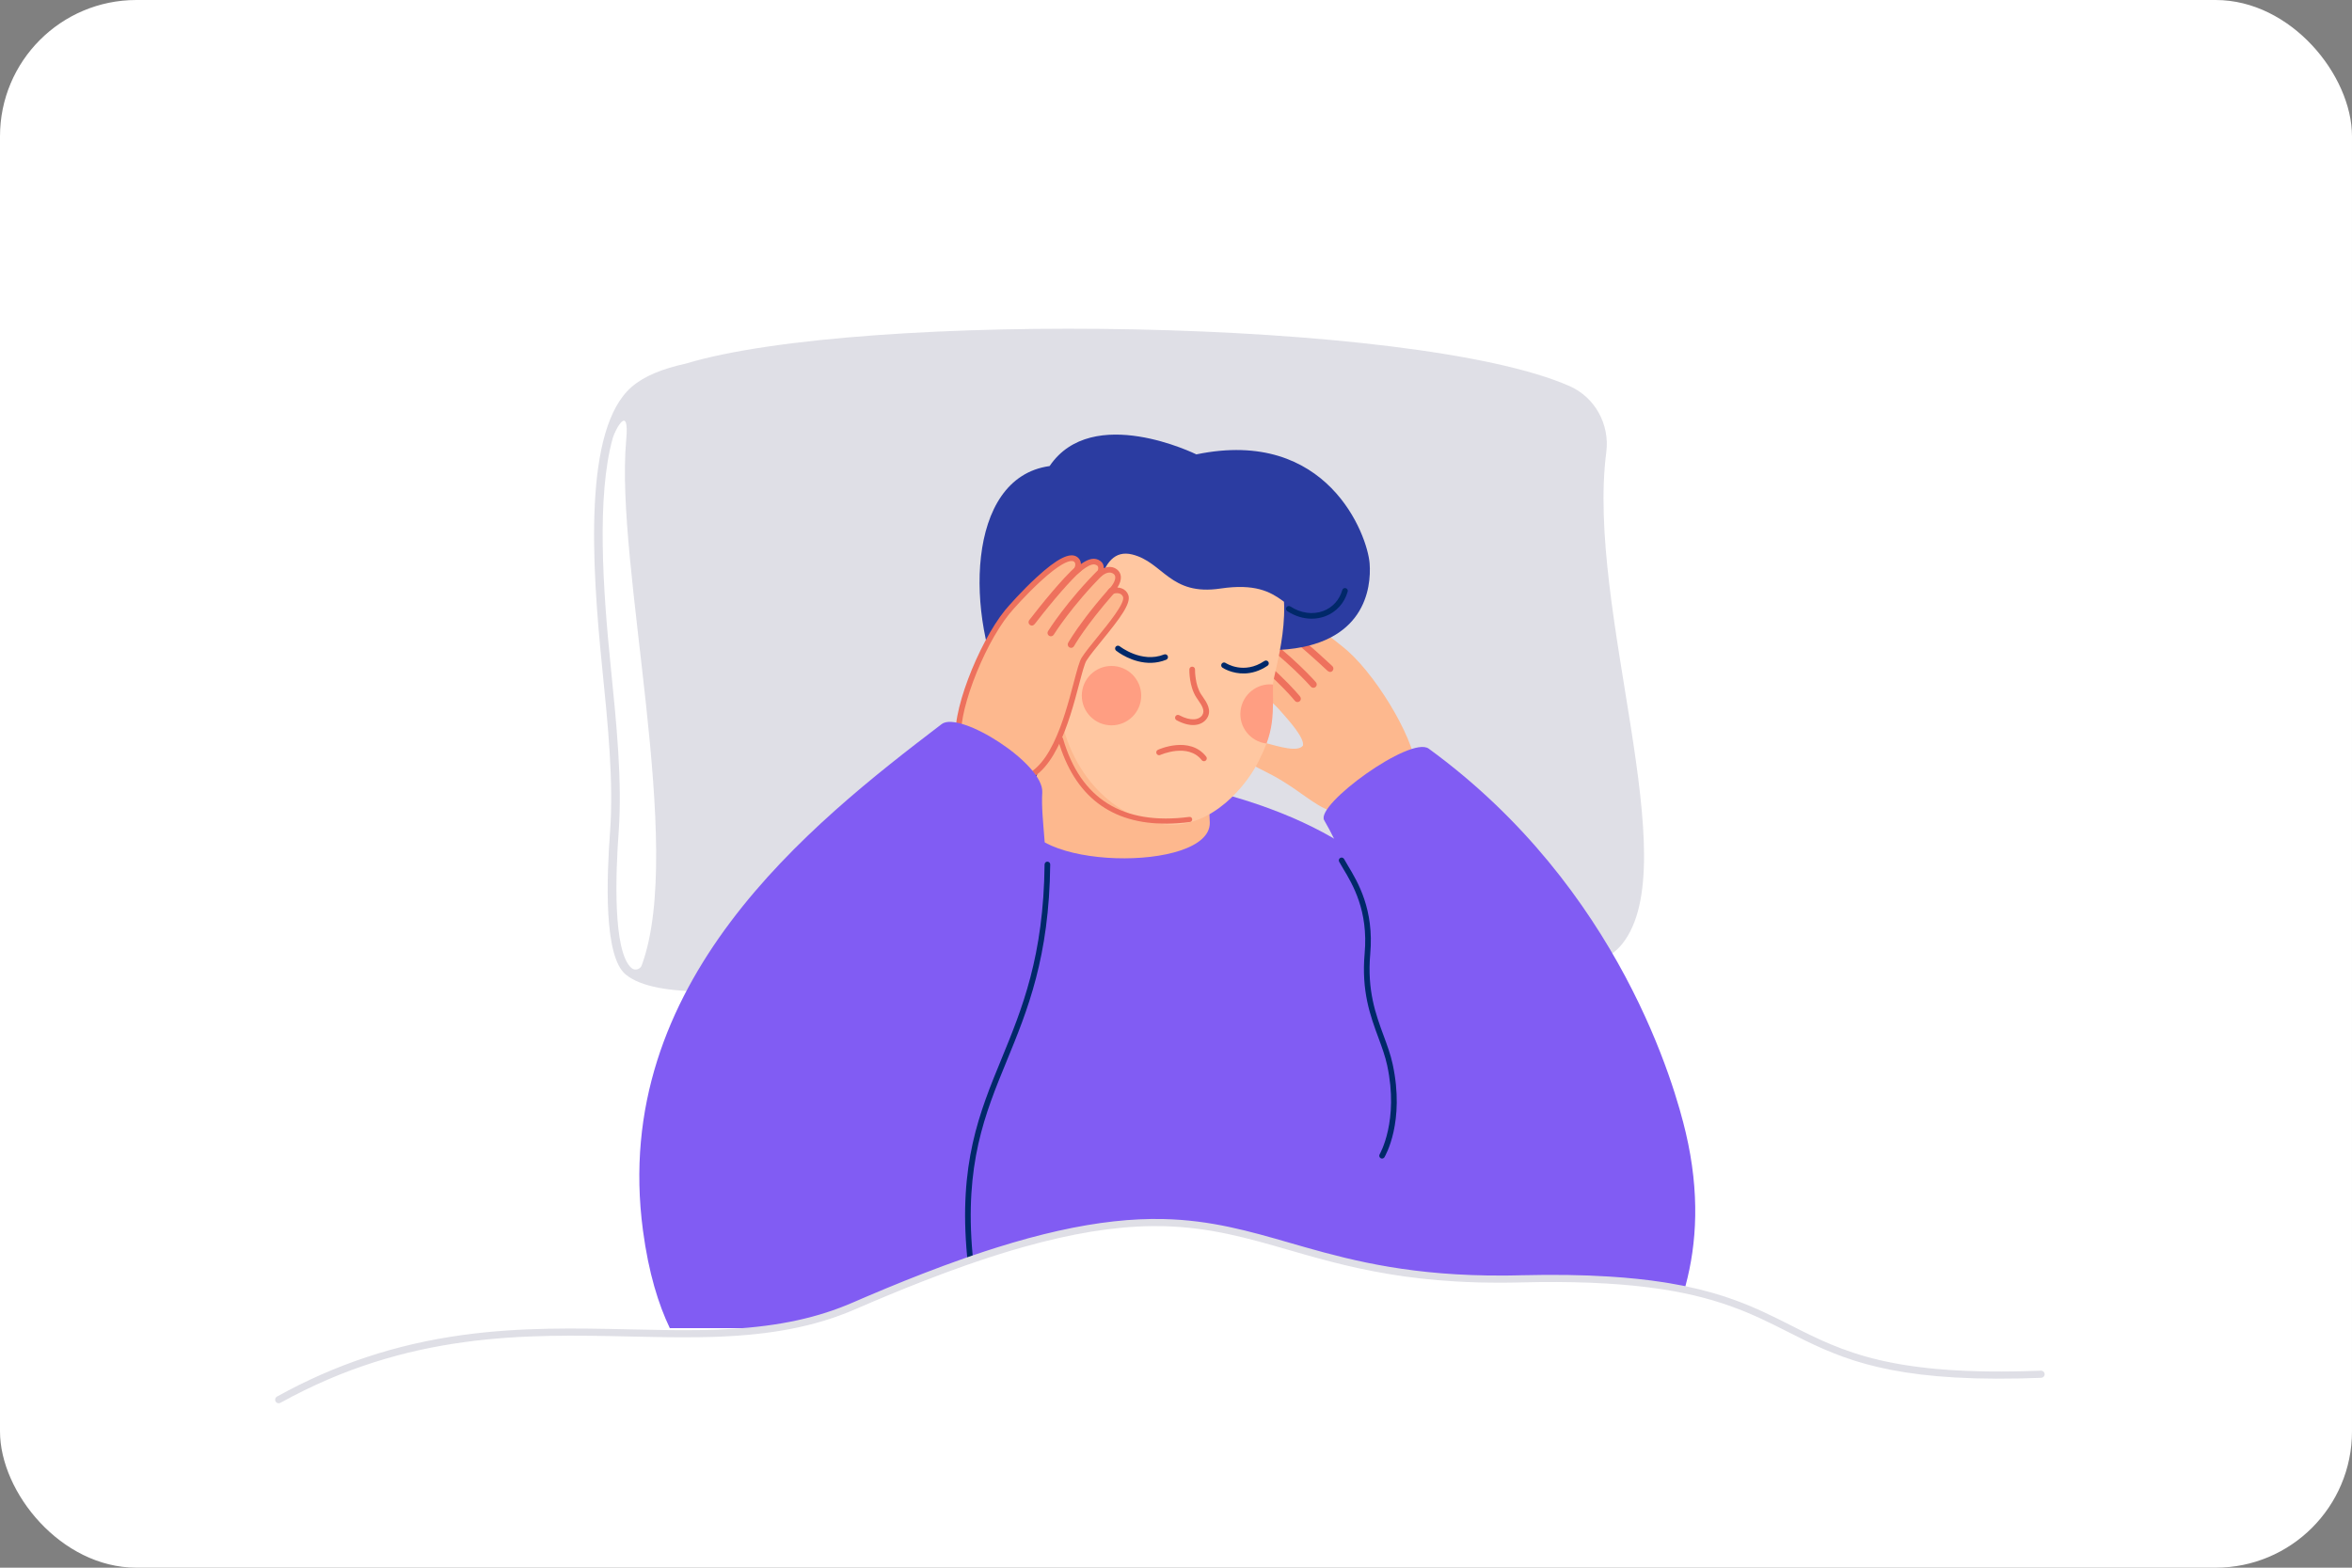 <svg width="690" height="460" viewBox="0 0 690 460" fill="none" xmlns="http://www.w3.org/2000/svg">
<rect x="0" y="0" width="690" height="460" fill="#808080" stroke="none"/>
<g clip-path="url(#clip0_106_2004)">
<rect width="690" height="460" rx="40" fill="white"/>
<path d="M460.423 113.272C414.903 93.279 252.756 91.148 201.167 106.696C194.347 108.2 188.992 110.343 185.347 113.492C171.107 125.792 173.573 165.363 176.659 195.885C178.324 212.345 180.042 229.346 178.977 243.952C177.976 257.651 177.077 280.559 183.516 285.905C201.207 300.594 284.564 278.496 345.525 277.838C402.726 277.221 461.057 295.473 475.88 277.005C494.836 253.388 465.257 178.722 471.231 132.695C472.295 124.5 467.895 116.554 460.423 113.272ZM181.495 244.142C182.578 229.309 180.846 212.195 179.174 195.642C176.907 173.23 174.973 145.687 179.765 128.537C180.412 126.221 184.739 117.95 183.703 129.198C180.324 165.88 201.1 248.224 188.271 283.233C187.806 284.5 186.218 284.907 185.214 284.006L185.194 283.988C179.771 279.096 180.595 256.452 181.495 244.142Z" fill="#DFDFE6"/>
<path d="M209.631 388.287C209.731 388.766 209.84 389.24 209.955 389.704H231.939C238.889 388.36 245.146 386.428 251.146 383.821C251.313 383.745 251.479 383.675 251.649 383.602C252.008 383.446 252.365 383.291 252.723 383.138C253.736 382.7 254.74 382.268 255.733 381.848C257.301 381.182 258.851 380.528 260.382 379.891C263.959 378.404 267.436 377.002 270.814 375.69C281.513 371.522 291.233 368.203 300.168 365.686C314.496 361.647 326.799 359.664 337.867 359.533C339.007 359.521 340.13 359.526 341.243 359.552C354.958 359.861 366.092 363.071 377.882 366.47C379.69 366.993 381.52 367.52 383.396 368.048C385.602 368.67 387.865 369.292 390.205 369.899C395.536 371.277 401.264 372.577 407.647 373.629C407.728 373.642 407.81 373.658 407.895 373.671C413.681 374.616 420.001 375.357 427.051 375.768C431.418 376.023 436.064 376.154 441.033 376.127C441.514 376.127 441.995 376.122 442.481 376.118C443.028 376.11 443.548 376.103 444.046 376.096C444.27 376.091 444.486 376.088 444.7 376.084C445.001 375.376 445.288 374.672 445.562 373.967C449.424 364.014 450.447 354.289 446.53 345.908C428.635 307.638 439.978 246.219 339.527 228.67C339.527 228.67 320.019 224.872 306.989 228.5C208.611 255.884 199.459 339.604 209.631 388.287Z" fill="#815CF3"/>
<path d="M302.636 193.392L300.361 238.538C299.358 255.376 355.082 256.15 354.914 241.428L353.7 215.202L302.636 193.392Z" fill="#FDB88E"/>
<path d="M362.157 184.368C361.161 185.411 361.208 187.449 364.667 190.089C362.618 189.289 360.59 190.183 360.289 191.889C359.685 195.314 371.399 203.864 375.278 208.201C378.515 211.822 382.703 216.569 382.243 218.787C379.182 222.685 361.782 212.589 360.211 218.239C359.736 219.948 363.964 222.821 371.712 226.664C378.22 229.891 382.315 233.533 386.631 236.156C391.58 239.165 397.651 239.925 401.507 239.91C407.804 239.885 414.277 234.512 415.275 226.403C416.162 219.199 404.895 199.499 395.385 191.009C393.227 189.084 376.571 175.542 373.101 178.897C372.328 179.644 372.29 180.873 373.618 182.528C369.688 180.135 367.831 179.82 366.503 181.21C365.839 181.905 366.037 183.091 366.744 184.265C365.199 183.409 363.426 183.04 362.157 184.368Z" fill="#FDB88E"/>
<path d="M375.268 197.924C379.425 201.896 381.304 204.262 381.419 204.409C381.756 204.838 381.682 205.458 381.254 205.795C380.825 206.132 380.207 206.061 379.868 205.63C379.826 205.577 375.595 200.257 365.769 192.171C365.344 191.835 365.288 191.203 365.634 190.782C365.981 190.361 366.603 190.301 367.024 190.647C370.414 193.437 373.14 195.891 375.268 197.924Z" fill="#EE715D"/>
<path d="M381.294 195.311C384.334 198.215 386.02 200.15 386.053 200.188C386.41 200.6 386.365 201.223 385.952 201.58C385.54 201.937 384.915 201.892 384.56 201.48C384.494 201.404 377.865 193.803 367.042 186.066C366.599 185.749 366.496 185.133 366.813 184.689C367.13 184.246 367.747 184.143 368.19 184.46C373.74 188.428 378.212 192.368 381.294 195.311Z" fill="#EE715D"/>
<path d="M390.874 195.463C390.894 195.483 390.915 195.503 390.934 195.526C391.281 195.921 391.258 196.521 390.881 196.887C390.205 197.542 389.526 196.907 389.27 196.668C382.749 190.57 376.996 185.797 373.488 183.571C373.025 183.281 372.89 182.67 373.183 182.209C373.474 181.749 374.084 181.612 374.545 181.904C379.485 185.037 386.736 191.596 390.618 195.227C390.72 195.322 390.79 195.388 390.826 195.421C390.842 195.434 390.858 195.448 390.874 195.463Z" fill="#EE715D"/>
<path d="M382.754 367.865L383.396 368.048C385.602 368.67 387.865 369.292 390.205 369.899C395.536 371.277 401.264 372.577 407.647 373.629C407.728 373.642 407.81 373.658 407.895 373.671C413.681 374.616 420.002 375.357 427.051 375.768C431.418 376.023 436.064 376.154 441.033 376.127C441.514 376.127 441.996 376.122 442.482 376.118C443.028 376.11 443.548 376.103 444.046 376.096C444.27 376.091 444.486 376.088 444.7 376.084C445.171 376.074 445.621 376.064 446.058 376.052L446.377 376.045C448.136 376.001 449.864 375.969 451.557 375.952C458.619 375.877 465.136 376.013 471.165 376.372C476.662 376.693 481.75 377.204 486.467 377.889C487.028 377.971 487.587 378.054 488.136 378.142C489.898 378.421 491.604 378.725 493.264 379.058C493.49 379.104 493.715 379.15 493.939 379.196C494.136 378.53 494.325 377.855 494.505 377.172C497.786 364.915 498.719 350.058 494.539 332.312C491.502 319.421 475.447 260.697 419.127 219.664C413.827 215.803 385.848 236.118 388.47 240.672C405.587 270.347 388.475 274.366 399.123 304.615C407.101 327.267 385.274 346.924 382.934 365.739C382.844 366.449 382.786 367.158 382.754 367.865Z" fill="#815CF3"/>
<path d="M307.921 136.754C320.453 118.215 350.971 133.328 350.971 133.328C389.45 125.333 401.18 157.017 401.803 165.333C402.348 172.61 400.384 189.271 375.511 190.683C365.539 191.248 368.308 191.462 356.56 190.681C351.037 190.314 315.091 199.801 307.273 203.745C308.464 213.83 304.585 231.756 300.602 232.456C291.313 234.543 294.986 204.315 294.985 204.313C283.434 181.669 283.021 140.195 307.921 136.754Z" fill="#2B3CA1"/>
<path d="M373.45 200.85C373.402 202.691 373.183 213.847 371.544 218.167C370.92 219.836 370.131 221.577 369.185 223.466C365.86 230.128 355.763 243.049 342.095 241.921C327.737 240.712 313.211 227.634 310.522 206.506C300.265 207.38 296.233 192.767 300.254 185.853C302.082 182.71 306.69 180.206 310.982 183.448C310.199 176.498 307.386 175.304 308.103 172.493C319.59 128.135 367.309 158.523 373.551 164.267C380.759 177.187 373.504 197.603 373.45 200.85Z" fill="#FFC7A1"/>
<path d="M326.079 212.833C330.891 212.833 334.792 208.932 334.792 204.121C334.792 199.309 330.891 195.408 326.079 195.408C321.268 195.408 317.367 199.309 317.367 204.121C317.367 208.932 321.268 212.833 326.079 212.833Z" fill="#FF9E82"/>
<path d="M373.45 200.85C373.402 202.691 373.492 204.393 373.481 205.443C373.425 210.403 373.183 213.847 371.544 218.167C366.793 217.592 363.386 213.29 363.937 208.543C364.488 203.795 368.737 200.37 373.45 200.85Z" fill="#FF9E82"/>
<path d="M358.037 172.693C378.301 169.666 375.843 182.585 388.309 179.652C398.509 177.252 383.365 149.982 370.243 154.304C355.203 159.258 330.194 113.035 302.151 167.435C298.663 174.203 305.241 178.303 310.901 183.374C313.435 185.644 313.778 188.95 313.266 193.158C313.203 193.673 313.492 194.173 313.983 194.344C315.488 194.868 318.165 195.164 319.551 188.119C321.489 178.266 321.675 160.096 332.169 162.7C341.312 164.969 343.213 174.907 358.037 172.693Z" fill="#2B3CA1"/>
<path d="M337.844 194.489C332.185 194.679 327.676 191.12 327.444 190.933C327.086 190.645 327.029 190.121 327.316 189.763C327.606 189.405 328.13 189.349 328.488 189.634C328.55 189.685 334.913 194.685 341.498 192.042C341.929 191.873 342.413 192.077 342.582 192.504C342.754 192.931 342.547 193.417 342.12 193.588C340.656 194.176 339.215 194.443 337.844 194.489Z" fill="#002869"/>
<path d="M365.172 197.608C361.431 197.734 358.794 196.023 358.627 195.911C358.246 195.657 358.142 195.143 358.395 194.76C358.649 194.375 359.163 194.269 359.55 194.524C359.769 194.666 364.95 197.985 370.925 193.959C371.311 193.709 371.829 193.802 372.083 194.186C372.34 194.568 372.24 195.085 371.858 195.341C369.456 196.958 367.157 197.541 365.172 197.608Z" fill="#002869"/>
<path d="M350.234 212.747C348.851 212.794 347.157 212.401 345.162 211.332C344.756 211.114 344.603 210.608 344.821 210.203C345.039 209.793 345.546 209.642 345.95 209.862C349.449 211.743 351.875 211.182 352.724 209.802C353.517 208.518 352.697 207.15 351.456 205.357L351.001 204.69C348.821 201.395 348.912 196.628 348.917 196.426C348.93 195.968 349.303 195.601 349.769 195.614C350.229 195.625 350.594 196.007 350.583 196.466C350.583 196.51 350.504 200.917 352.39 203.77L352.827 204.408C353.984 206.078 355.567 208.365 354.145 210.676C353.465 211.779 352.148 212.683 350.234 212.747Z" fill="#ED715D"/>
<path d="M353.185 223.361C352.944 223.356 352.707 223.246 352.547 223.041C348.524 217.903 340.465 221.491 340.386 221.528C339.975 221.723 339.473 221.536 339.283 221.115C339.092 220.696 339.277 220.202 339.696 220.012C340.074 219.836 349.039 215.851 353.859 222.014C354.142 222.377 354.079 222.9 353.716 223.183C353.559 223.307 353.371 223.365 353.185 223.361Z" fill="#ED715D"/>
<path d="M342.43 241.677C344.56 241.655 346.782 241.493 349.104 241.19C349.514 241.137 349.803 240.76 349.75 240.35C349.696 239.938 349.326 239.646 348.909 239.703C329.472 242.237 316.996 234.494 311.84 216.676C311.725 216.278 311.313 216.049 310.911 216.165C310.514 216.28 310.284 216.695 310.399 217.094C315.176 233.599 325.939 241.847 342.43 241.677Z" fill="#ED715D"/>
<path d="M327.199 167.753C328.348 168.623 328.628 170.643 325.634 173.801C327.529 172.684 329.673 173.242 330.242 174.879C331.385 178.164 321.186 188.473 318.049 193.374C315.431 197.465 311.81 229.261 297.216 228.862C290.921 228.69 283.748 225.571 281.469 217.725C279.444 210.754 287.423 189.51 295.456 179.61C297.279 177.366 311.561 161.339 315.522 164.097C316.404 164.711 316.638 165.919 315.59 167.765C319.088 164.775 320.871 164.168 322.404 165.328C323.171 165.909 323.165 167.111 322.654 168.383C324.043 167.291 325.734 166.644 327.199 167.753Z" fill="#FDB88E"/>
<path d="M297.493 229.689C297.394 229.689 297.294 229.688 297.194 229.685C290.806 229.511 283.113 226.337 280.678 217.954C278.463 210.331 287.082 188.623 294.817 179.091C295.813 177.864 299.871 173.282 304.13 169.371C310.135 163.858 313.904 161.968 315.993 163.421C316.4 163.705 317.075 164.349 317.11 165.514C319.356 163.923 321.202 163.385 322.901 164.672C323.509 165.131 323.823 165.847 323.833 166.717C325.245 166.128 326.578 166.249 327.696 167.096C328.352 167.593 328.752 168.33 328.821 169.171C328.901 170.148 328.563 171.226 327.812 172.394C328.234 172.409 328.648 172.487 329.039 172.631C329.995 172.982 330.699 173.684 331.02 174.608C331.883 177.088 328.517 181.486 323.283 187.915C321.453 190.162 319.725 192.285 318.743 193.818C318.172 194.709 317.443 197.476 316.599 200.68C313.734 211.553 308.954 229.689 297.493 229.689ZM314.391 164.607C313.295 164.607 310.77 165.511 305.245 170.585C301.053 174.434 297.072 178.928 296.096 180.13C288.11 189.971 280.351 210.924 282.26 217.495C284.448 225.027 291.432 227.879 297.239 228.039C297.321 228.041 297.405 228.042 297.486 228.042C307.686 228.042 312.262 210.672 315.006 200.26C315.958 196.649 316.645 194.039 317.355 192.93C318.388 191.318 320.145 189.159 322.005 186.875C325.224 182.921 330.089 176.946 329.464 175.15C329.264 174.574 328.814 174.304 328.471 174.178C327.756 173.915 326.851 174.04 326.052 174.511C325.698 174.719 325.245 174.635 324.989 174.314C324.733 173.993 324.753 173.532 325.036 173.234C327.01 171.151 327.226 169.879 327.179 169.307C327.147 168.928 326.987 168.626 326.701 168.41C325.772 167.706 324.581 167.915 323.163 169.031C322.869 169.261 322.458 169.266 322.159 169.042C321.861 168.818 321.75 168.422 321.889 168.076C322.283 167.096 322.289 166.275 321.906 165.985C321.111 165.383 320.009 165.072 316.126 168.392C315.821 168.652 315.375 168.655 315.066 168.401C314.757 168.146 314.676 167.707 314.874 167.359C315.285 166.634 315.855 165.334 315.051 164.774C314.94 164.696 314.736 164.607 314.391 164.607Z" fill="#ED715D"/>
<path d="M318.396 181.25C314.926 185.834 313.449 188.47 313.358 188.633C313.094 189.11 313.266 189.711 313.743 189.975C314.219 190.239 314.819 190.071 315.085 189.591C315.117 189.532 318.446 183.606 326.855 174.055C327.221 173.655 327.176 173.023 326.766 172.662C326.357 172.302 325.733 172.341 325.373 172.751C322.471 176.046 320.172 178.903 318.396 181.25Z" fill="#EE715D"/>
<path d="M311.371 179.632C308.834 182.983 307.478 185.163 307.452 185.206C307.165 185.67 307.309 186.278 307.773 186.564C308.237 186.851 308.846 186.707 309.131 186.243C309.184 186.158 314.516 177.596 323.966 168.231C324.353 167.847 324.355 167.222 323.971 166.835C323.588 166.448 322.963 166.445 322.575 166.829C317.73 171.632 313.943 176.234 311.371 179.632Z" fill="#EE715D"/>
<path d="M301.939 181.97C301.922 181.992 301.905 182.016 301.889 182.041C301.609 182.487 301.728 183.075 302.159 183.377C302.931 183.916 303.5 183.18 303.714 182.903C309.178 175.843 314.095 170.213 317.204 167.456C317.614 167.095 317.65 166.471 317.288 166.062C316.926 165.655 316.302 165.617 315.894 165.979C311.518 169.86 305.406 177.492 302.153 181.695C302.067 181.806 302.008 181.882 301.979 181.92C301.965 181.936 301.952 181.953 301.939 181.97Z" fill="#EE715D"/>
<path d="M188.622 361.034C190.306 373.665 193.195 382.771 196.497 389.703H231.939C238.889 388.36 245.146 386.428 251.146 383.82C251.313 383.745 251.478 383.674 251.649 383.602C252.008 383.446 252.365 383.291 252.723 383.138C253.736 382.7 254.74 382.268 255.733 381.847C257.301 381.181 258.851 380.528 260.382 379.891C263.959 378.404 267.436 377.002 270.814 375.69C275.127 374.011 279.283 372.467 283.292 371.058C283.151 370.377 283.003 369.69 282.843 368.995C277.744 346.561 264.292 317.022 284.889 299.694C315.643 273.824 304.768 248.708 305.767 232.516C306.287 224.07 281.521 208.45 276.264 212.462C237.695 241.889 178.911 288.198 188.622 361.034Z" fill="#815CF3"/>
<path d="M405.45 339.944C405.305 339.944 405.159 339.906 405.026 339.827C404.637 339.593 404.51 339.087 404.744 338.697C404.801 338.601 410.456 328.851 406.952 312.602C406.363 309.872 405.396 307.251 404.372 304.477C402.02 298.103 399.355 290.88 400.346 279.731C401.457 267.226 396.824 259.507 394.055 254.895C393.591 254.122 393.19 253.455 392.862 252.844C392.646 252.443 392.796 251.944 393.197 251.728C393.597 251.513 394.097 251.662 394.313 252.063C394.623 252.64 395.015 253.292 395.468 254.047C398.34 258.831 403.146 266.838 401.987 279.878C401.029 290.656 403.626 297.696 405.918 303.906C406.963 306.737 407.949 309.411 408.562 312.255C412.214 329.185 406.406 339.129 406.157 339.544C406.002 339.801 405.729 339.944 405.45 339.944Z" fill="#002869"/>
<path d="M283.725 368.689C283.788 369.396 283.861 370.111 283.941 370.832C284.478 370.643 285.01 370.458 285.54 370.278C285.462 369.556 285.392 368.842 285.326 368.137C282.906 341.609 288.944 326.888 295.311 311.372C301.454 296.406 307.799 280.932 308.1 253.662C308.107 253.208 307.738 252.841 307.281 252.831C306.827 252.829 306.455 253.191 306.448 253.645C306.156 280.599 299.867 295.925 293.787 310.748C287.306 326.541 281.159 341.519 283.725 368.689Z" fill="#002869"/>
<path d="M384.797 181.541C382.374 181.541 379.901 180.792 377.65 179.329C377.269 179.081 377.16 178.571 377.409 178.189C377.656 177.807 378.167 177.7 378.548 177.947C381.619 179.943 385.138 180.43 388.205 179.283C390.925 178.265 392.959 176.026 393.783 173.139C393.909 172.701 394.364 172.448 394.802 172.573C395.239 172.698 395.493 173.154 395.368 173.592C394.398 176.986 391.997 179.623 388.782 180.826C387.502 181.305 386.157 181.541 384.797 181.541Z" fill="#002869"/>
<path d="M80.846 411.214C81.038 411.559 81.391 411.754 81.76 411.754C81.933 411.754 82.11 411.712 82.27 411.622C119.916 390.753 154.269 391.502 184.581 392.163C188.238 392.243 191.742 392.321 195.226 392.367C196.094 392.377 196.961 392.384 197.829 392.389C198.074 392.391 198.317 392.394 198.563 392.394C199.435 392.401 200.3 392.404 201.16 392.401C203.979 392.401 206.579 392.362 209.06 392.285C209.622 392.268 210.181 392.25 210.73 392.229C218.603 391.92 225.56 391.179 231.939 389.947C238.889 388.603 245.146 386.671 251.146 384.064C251.313 383.988 251.478 383.918 251.649 383.845C252.008 383.69 252.365 383.534 252.723 383.381C253.736 382.944 254.739 382.511 255.733 382.091C257.301 381.425 258.851 380.771 260.382 380.135C263.959 378.647 267.436 377.245 270.814 375.933C275.127 374.254 279.282 372.711 283.292 371.301C283.508 371.226 283.725 371.148 283.941 371.075C284.478 370.886 285.01 370.701 285.54 370.521C290.648 368.769 295.515 367.238 300.168 365.929C314.496 361.89 326.799 359.907 337.867 359.776C339.007 359.764 340.13 359.769 341.243 359.795C354.958 360.104 366.092 363.314 377.882 366.714C379.484 367.175 381.102 367.642 382.754 368.109L383.396 368.291C385.602 368.913 387.865 369.535 390.205 370.142C395.536 371.52 401.264 372.82 407.647 373.872C407.728 373.885 407.81 373.902 407.895 373.914C413.681 374.859 420.002 375.6 427.051 376.011C431.418 376.266 436.064 376.397 441.033 376.371C441.514 376.371 441.995 376.366 442.481 376.361C443.028 376.354 443.548 376.346 444.046 376.339C444.27 376.334 444.486 376.332 444.7 376.327C445.171 376.317 445.621 376.307 446.058 376.295L446.377 376.288C448.136 376.244 449.864 376.212 451.557 376.196C458.619 376.12 465.136 376.256 471.165 376.616C476.662 376.936 481.75 377.447 486.467 378.132C487.028 378.215 487.587 378.297 488.136 378.385C489.898 378.664 491.604 378.968 493.264 379.301C493.49 379.347 493.715 379.393 493.939 379.439C497.9 380.256 501.599 381.23 505.226 382.414C506.174 382.717 507.066 383.031 507.807 383.296C514.181 385.58 519.42 388.229 524.484 390.792C538.294 397.781 551.411 404.425 585.63 404.534C589.715 404.546 594.106 404.466 598.828 404.284C599.408 404.262 599.86 403.774 599.834 403.195C599.812 402.62 599.326 402.168 598.747 402.189C555.005 403.89 540.639 396.62 525.432 388.924C520.307 386.331 515.012 383.651 508.512 381.323C507.751 381.051 506.842 380.732 505.873 380.417C505.613 380.334 505.35 380.249 505.086 380.169C504.208 379.889 503.324 379.622 502.437 379.369C499.876 378.63 497.249 377.987 494.505 377.415C494.231 377.357 493.954 377.301 493.674 377.245C492.394 376.99 491.079 376.747 489.735 376.526C489.521 376.492 489.305 376.453 489.089 376.419C488.763 376.366 488.438 376.315 488.112 376.261C483.184 375.496 477.85 374.932 472.071 374.573C464.33 374.084 455.781 373.96 446.326 374.191L446.005 374.198C445.859 374.203 445.713 374.206 445.563 374.211C445.329 374.216 445.089 374.223 444.843 374.227C444.268 374.24 443.665 374.25 443.024 374.257C442.839 374.262 442.652 374.262 442.46 374.266C441.981 374.269 441.502 374.274 441.028 374.276C414.872 374.41 397.692 370.174 382.935 365.983C381.421 365.552 379.933 365.125 378.463 364.699C366.54 361.263 355.276 358.017 341.289 357.699C336.68 357.594 331.866 357.813 326.792 358.377C316.515 359.509 305.17 362.043 292.264 366.102C290.002 366.814 287.691 367.574 285.326 368.381C284.797 368.561 284.262 368.745 283.725 368.933C283.433 369.032 283.137 369.137 282.843 369.239C278.96 370.6 274.941 372.087 270.773 373.7C267.369 375.02 263.869 376.422 260.263 377.916C258.504 378.643 256.723 379.391 254.915 380.162C254.283 380.431 253.644 380.703 253.007 380.976C252.283 381.287 251.554 381.603 250.82 381.921C250.65 381.994 250.475 382.069 250.303 382.145C239.953 386.645 228.771 389.095 214.451 389.947C213.209 390.023 211.94 390.083 210.65 390.135C210.196 390.154 209.736 390.169 209.272 390.183C206.728 390.263 204.06 390.305 201.156 390.305C200.306 390.31 199.448 390.307 198.578 390.297C198.291 390.295 198.004 390.295 197.715 390.29C196.843 390.285 195.975 390.275 195.103 390.266C191.677 390.222 188.226 390.149 184.625 390.069C168.971 389.726 152.782 389.374 135.607 391.743C116.087 394.433 98.306 400.336 81.255 409.791C80.749 410.072 80.567 410.708 80.846 411.214Z" fill="#DFDFE6"/>
</g>
<defs>
<clipPath id="clip0_106_2004">
<rect width="690" height="460" fill="white"/>
</clipPath>
</defs>
</svg>
